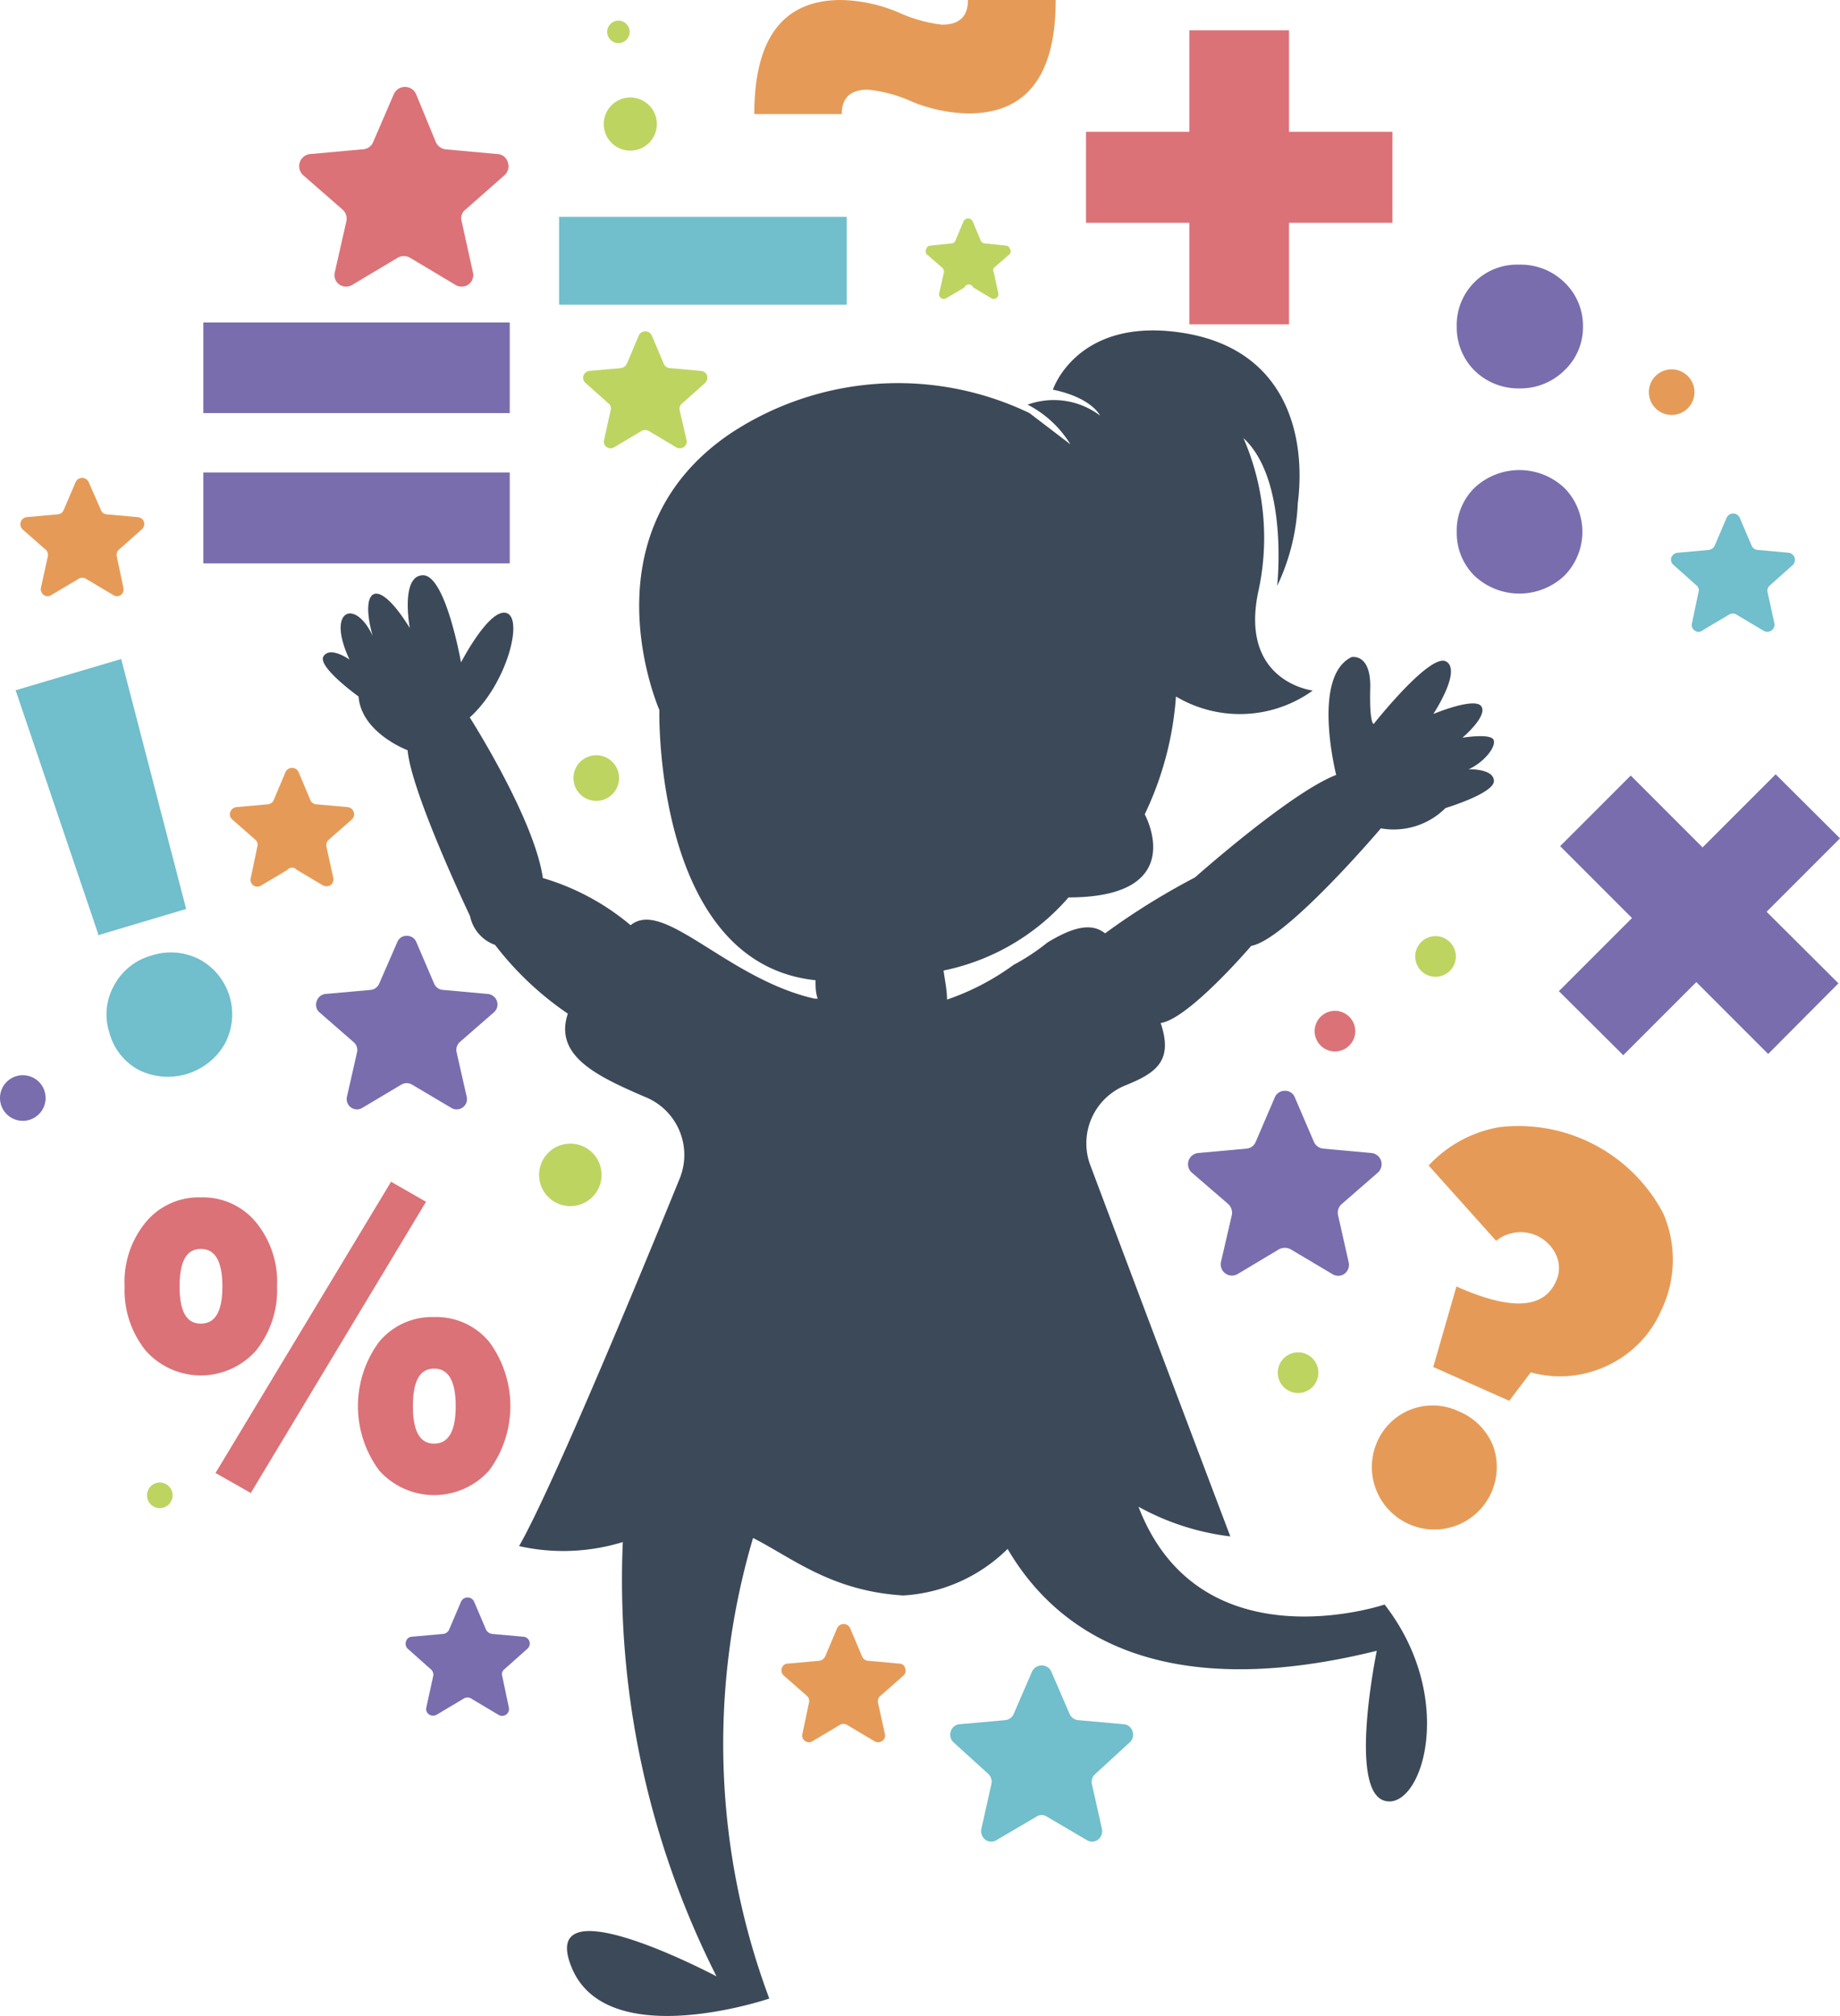 <svg id="Layer_1" data-name="Layer 1" xmlns="http://www.w3.org/2000/svg" viewBox="0 0 58.91 64.53"><defs><style>.cls-1{fill:#796dae;}.cls-1,.cls-2,.cls-4,.cls-5,.cls-6,.cls-8{fill-rule:evenodd;}.cls-2{fill:#db7277;}.cls-3,.cls-5{fill:#71becc;}.cls-4{fill:#e59b57;}.cls-6,.cls-7{fill:#bdd461;}.cls-8{fill:#3c4958;}</style></defs><title>19</title><path class="cls-1" d="M164.56,160.49h9.81v-2.91h-9.81v2.91Zm0-4.81h9.81v-2.9h-9.81Z" transform="translate(-158.05 -142.46)"/><polygon class="cls-2" points="38.08 10.38 41.27 10.38 41.27 7.13 44.58 7.13 44.58 4.22 41.27 4.22 41.27 0.97 38.08 0.97 38.08 4.22 34.77 4.22 34.77 7.13 38.08 7.13 38.08 10.38"/><rect class="cls-3" x="17.9" y="6.94" width="9.21" height="2.81"/><path class="cls-1" d="M204.69,159.47a1.93,1.93,0,0,0,.56,1.41,2.1,2.1,0,0,0,2.89,0,2,2,0,0,0,0-2.8,2.1,2.1,0,0,0-2.89,0,1.91,1.91,0,0,0-.56,1.41Zm0-6.56a1.94,1.94,0,0,0,.56,1.4,2,2,0,0,0,1.44.58,2,2,0,0,0,1.45-.58,1.89,1.89,0,0,0,.59-1.4,1.91,1.91,0,0,0-.59-1.41,2,2,0,0,0-1.45-.57,1.93,1.93,0,0,0-2,2Z" transform="translate(-158.05 -142.46)"/><path class="cls-4" d="M203.92,186.2l2.45,1.09.69-.91a3.52,3.52,0,0,0,2.48-.23,3.47,3.47,0,0,0,1.7-1.76,3.73,3.73,0,0,0,.06-3.1,5.24,5.24,0,0,0-5.23-2.76,4,4,0,0,0-2.28,1.23l2.16,2.41a1.25,1.25,0,0,1,1.91.43,1,1,0,0,1,0,.88q-.59,1.31-3.18.15l-.74,2.57Zm-1.79,2.43a2,2,0,1,0,3.73.12,2,2,0,0,0-1.1-1.12,1.94,1.94,0,0,0-2.63,1Z" transform="translate(-158.05 -142.46)"/><path class="cls-5" d="M161.19,172.39l2.82-.84-2.08-8-3.38,1,2.64,7.79Zm.36,3.11a1.91,1.91,0,0,0,.94,1.2,2.1,2.1,0,0,0,2.76-.84,2,2,0,0,0-.8-2.69,2,2,0,0,0-1.55-.13,1.94,1.94,0,0,0-1.22,1A1.88,1.88,0,0,0,161.55,175.5Z" transform="translate(-158.05 -142.46)"/><path class="cls-2" d="M164.48,180.78a2.2,2.2,0,0,0-1.76.79,3,3,0,0,0-.68,2.06,3.08,3.08,0,0,0,.68,2.06,2.36,2.36,0,0,0,3.52,0,3.08,3.08,0,0,0,.68-2.06,3,3,0,0,0-.68-2.06,2.2,2.2,0,0,0-1.76-.79Zm0,1.65q.69,0,.69,1.2c0,.8-.23,1.19-.69,1.19s-.68-.39-.68-1.19.22-1.2.68-1.2Zm7.47,2.18a2.2,2.2,0,0,0-1.76.79,3.46,3.46,0,0,0,0,4.12,2.36,2.36,0,0,0,3.52,0,3.46,3.46,0,0,0,0-4.12,2.2,2.2,0,0,0-1.76-.79Zm0,1.65q.69,0,.69,1.2t-.69,1.2c-.46,0-.68-.4-.68-1.2s.22-1.2.68-1.2Zm-7,3.34,5.62-9.32,1.12.64-5.61,9.32Z" transform="translate(-158.05 -142.46)"/><path class="cls-4" d="M185,146.11c0-.52.28-.78.83-.78a4.41,4.41,0,0,1,1.41.38,5,5,0,0,0,1.82.38q2.79,0,2.79-3.63h-2.81c0,.52-.27.79-.83.79a4.68,4.68,0,0,1-1.41-.4,5,5,0,0,0-1.82-.39q-2.78,0-2.78,3.65Z" transform="translate(-158.05 -142.46)"/><path class="cls-1" d="M199,182.44l-1.32.79a.36.36,0,0,1-.54-.38l.35-1.51a.38.38,0,0,0-.12-.35l-1.16-1a.36.36,0,0,1,.2-.63l1.54-.14a.35.35,0,0,0,.3-.21l.61-1.42a.34.34,0,0,1,.33-.22.33.33,0,0,1,.32.22l.61,1.42a.37.37,0,0,0,.3.21l1.54.14a.36.36,0,0,1,.2.63L201,181a.36.36,0,0,0-.11.35l.34,1.51a.36.36,0,0,1-.14.37.35.35,0,0,1-.39,0l-1.33-.79A.4.4,0,0,0,199,182.44Z" transform="translate(-158.05 -142.46)"/><path class="cls-5" d="M191.23,200.6l-1.26.74a.33.33,0,0,1-.37,0,.35.35,0,0,1-.13-.35l.32-1.43a.34.34,0,0,0-.1-.33l-1.1-1a.33.33,0,0,1-.1-.36.32.32,0,0,1,.29-.23l1.45-.13a.33.33,0,0,0,.28-.21l.58-1.34a.34.34,0,0,1,.31-.2.33.33,0,0,1,.31.2l.58,1.34a.33.33,0,0,0,.28.21l1.45.13a.32.32,0,0,1,.29.23.33.33,0,0,1-.1.36l-1.09,1a.33.33,0,0,0-.11.33l.32,1.43a.35.35,0,0,1-.13.35.33.33,0,0,1-.37,0l-1.26-.74A.3.3,0,0,0,191.23,200.6Z" transform="translate(-158.05 -142.46)"/><path class="cls-1" d="M170.9,177.17l-1.24.74a.33.33,0,0,1-.5-.36l.32-1.41a.33.33,0,0,0-.11-.33l-1.09-.95a.32.32,0,0,1-.09-.36.33.33,0,0,1,.28-.23l1.45-.13a.33.33,0,0,0,.27-.2l.58-1.33a.31.31,0,0,1,.3-.2.32.32,0,0,1,.31.2l.57,1.33a.33.33,0,0,0,.28.2l1.44.13a.34.34,0,0,1,.29.23.33.33,0,0,1-.1.36l-1.09.95a.34.34,0,0,0-.1.33l.32,1.41a.33.33,0,0,1-.5.36l-1.25-.74A.34.34,0,0,0,170.9,177.17Z" transform="translate(-158.05 -142.46)"/><path class="cls-1" d="M172.88,196.83l-.84.5a.23.23,0,0,1-.25,0,.21.21,0,0,1-.09-.23l.22-1a.22.22,0,0,0-.08-.22l-.73-.65a.22.22,0,0,1-.06-.24.2.2,0,0,1,.19-.15l1-.09a.23.23,0,0,0,.19-.14l.38-.89a.23.23,0,0,1,.42,0l.38.89a.25.25,0,0,0,.19.14l1,.09a.22.22,0,0,1,.2.15.22.22,0,0,1-.07.24l-.73.65a.2.2,0,0,0-.07.22l.21,1a.22.22,0,0,1-.33.24l-.84-.5A.24.24,0,0,0,172.88,196.83Z" transform="translate(-158.05 -142.46)"/><path class="cls-4" d="M184.91,197.68l-.84.5a.21.21,0,0,1-.24,0,.21.21,0,0,1-.09-.23l.21-1a.21.21,0,0,0-.07-.22l-.73-.64a.22.22,0,0,1-.07-.24.2.2,0,0,1,.2-.15l1-.09a.25.25,0,0,0,.19-.14l.38-.9a.23.23,0,0,1,.42,0l.38.9a.23.23,0,0,0,.19.14l1,.09a.19.19,0,0,1,.19.15.22.22,0,0,1-.06.24l-.73.64a.22.22,0,0,0-.08.22l.22,1a.21.21,0,0,1-.09.23.23.23,0,0,1-.25,0l-.84-.5A.24.24,0,0,0,184.91,197.68Z" transform="translate(-158.05 -142.46)"/><path class="cls-2" d="M170.78,150.71l-1.44.86a.38.38,0,0,1-.42,0,.37.37,0,0,1-.15-.4l.37-1.63a.39.39,0,0,0-.12-.37l-1.26-1.1a.39.39,0,0,1,.22-.68l1.66-.15A.38.38,0,0,0,170,147l.66-1.53a.39.39,0,0,1,.71,0L172,147a.4.4,0,0,0,.32.24l1.66.15a.36.36,0,0,1,.33.27.38.38,0,0,1-.11.41l-1.25,1.1a.35.35,0,0,0-.12.37l.36,1.63a.37.37,0,0,1-.15.4.38.38,0,0,1-.42,0l-1.44-.86A.39.39,0,0,0,170.78,150.71Z" transform="translate(-158.05 -142.46)"/><path class="cls-4" d="M160.54,161l-.84.5a.21.21,0,0,1-.25,0,.23.23,0,0,1-.09-.23l.22-1a.22.22,0,0,0-.07-.22l-.74-.65a.23.23,0,0,1,.13-.39l1-.09a.22.22,0,0,0,.19-.14l.38-.89a.23.23,0,0,1,.42,0l.39.89a.22.22,0,0,0,.18.14l1,.09a.23.23,0,0,1,.2.15.22.22,0,0,1-.07.24l-.73.65a.22.22,0,0,0-.07.22l.21,1a.22.22,0,0,1-.08.23.21.21,0,0,1-.25,0l-.84-.5A.24.24,0,0,0,160.54,161Z" transform="translate(-158.05 -142.46)"/><path class="cls-6" d="M188.93,151.66l-.58.34a.15.15,0,0,1-.17,0,.15.15,0,0,1-.06-.16l.15-.66a.17.17,0,0,0-.05-.15l-.51-.44a.17.17,0,0,1,0-.17.14.14,0,0,1,.13-.1l.67-.07a.15.15,0,0,0,.13-.09l.26-.62a.17.17,0,0,1,.15-.09.17.17,0,0,1,.14.09l.26.62a.15.15,0,0,0,.13.09l.67.07a.13.13,0,0,1,.13.1.15.15,0,0,1,0,.17l-.51.44a.14.14,0,0,0,0,.15l.14.66a.15.15,0,0,1-.06.16.15.15,0,0,1-.17,0l-.57-.34A.15.15,0,0,0,188.93,151.66Z" transform="translate(-158.05 -142.46)"/><path class="cls-6" d="M178.56,156.27l-.84.5a.21.21,0,0,1-.24,0,.21.21,0,0,1-.09-.23l.21-.95a.2.2,0,0,0-.07-.22l-.73-.65a.22.22,0,0,1-.07-.24.23.23,0,0,1,.2-.15l1-.09a.25.25,0,0,0,.19-.14l.38-.9a.23.23,0,0,1,.42,0l.38.9a.23.23,0,0,0,.19.14l1,.09a.23.23,0,0,1,.2.15.24.24,0,0,1-.07.24l-.73.65a.22.22,0,0,0-.08.22l.22.95a.21.21,0,0,1-.09.23.23.23,0,0,1-.25,0l-.84-.5A.24.24,0,0,0,178.56,156.27Z" transform="translate(-158.05 -142.46)"/><path class="cls-5" d="M213.39,162.14l-.84.5a.19.19,0,0,1-.24,0,.21.21,0,0,1-.09-.23l.21-1a.2.2,0,0,0-.07-.22l-.73-.65a.22.22,0,0,1-.07-.24.24.24,0,0,1,.2-.15l1-.09a.25.25,0,0,0,.19-.14l.38-.89a.23.23,0,0,1,.42,0l.38.89a.23.23,0,0,0,.19.14l1,.09a.23.23,0,0,1,.13.39l-.73.65a.22.22,0,0,0-.08.22l.22,1a.23.23,0,0,1-.34.24l-.84-.5A.24.24,0,0,0,213.39,162.14Z" transform="translate(-158.05 -142.46)"/><path class="cls-1" d="M158.78,176.87a.73.73,0,1,1-.73.73A.73.73,0,0,1,158.78,176.87Z" transform="translate(-158.05 -142.46)"/><path class="cls-6" d="M176.31,179.06a1,1,0,1,1-1,1A1,1,0,0,1,176.31,179.06Z" transform="translate(-158.05 -142.46)"/><path class="cls-6" d="M163.23,189.91a.41.41,0,0,1,0,.81.41.41,0,1,1,0-.81Z" transform="translate(-158.05 -142.46)"/><path class="cls-6" d="M204,172.42a.65.65,0,1,1-.64.65A.65.65,0,0,1,204,172.42Z" transform="translate(-158.05 -142.46)"/><path class="cls-4" d="M211.57,154.28a.73.73,0,1,1-.73.73A.73.73,0,0,1,211.57,154.28Z" transform="translate(-158.05 -142.46)"/><circle class="cls-7" cx="19.8" cy="1.02" r="0.36"/><polygon class="cls-1" points="56.61 33.73 58.86 31.47 56.56 29.18 58.91 26.83 56.85 24.78 54.51 27.12 52.21 24.82 49.95 27.08 52.25 29.38 49.91 31.72 51.97 33.77 54.31 31.43 56.61 33.73"/><path class="cls-8" d="M179.81,180.18c-1.32,3.24-4.08,9.9-5.14,11.76a6.46,6.46,0,0,0,3.32-.13,28.1,28.1,0,0,0,3,13.9s-5.77-3.06-4.64-.29,6.33,1,6.33,1a23.23,23.23,0,0,1-.52-14.74c1.26.64,2.51,1.7,4.81,1.84a5.18,5.18,0,0,0,3.34-1.49c1.52,2.6,4.79,5,11.82,3.26,0,0-.93,4.47.25,4.8s2.35-3.25,0-6.28c0,0-5.91,2-7.88-3.13a8.06,8.06,0,0,0,2.94.95q-2.25-5.94-4.49-11.9a2,2,0,0,1,1.12-2.53c1-.4,1.55-.79,1.14-2,.9-.13,2.9-2.47,2.9-2.47,1.12-.19,4.15-3.76,4.15-3.76a2.35,2.35,0,0,0,2.07-.65s1.56-.47,1.55-.87-.81-.37-.81-.37c.49-.22.89-.72.8-.94s-1-.07-1-.07.81-.68.61-1-1.54.24-1.54.24.92-1.39.41-1.68-2.32,2-2.32,2-.14,0-.11-1.14-.6-1-.6-1c-1.29.63-.49,3.77-.49,3.77-1.46.56-4.52,3.28-4.52,3.28a22.71,22.71,0,0,0-2.88,1.79c-.47-.38-1.11-.15-1.84.29a7,7,0,0,1-1.09.72,8,8,0,0,1-2.13,1.11c0-.31-.07-.62-.11-.93a7.2,7.2,0,0,0,4-2.34c3.91,0,2.44-2.66,2.44-2.66a10.4,10.4,0,0,0,1-3.77,4,4,0,0,0,4.38-.19s-2.34-.27-1.75-3.14a8,8,0,0,0-.47-4.94c1.46,1.34,1.08,4.73,1.08,4.73a6.78,6.78,0,0,0,.66-2.64c.27-2.12-.33-4.94-3.7-5.46s-4.14,1.82-4.14,1.82c1.25.26,1.51.83,1.51.83a2.46,2.46,0,0,0-2.32-.35,3.45,3.45,0,0,1,1.37,1.27l-1.31-1a9.73,9.73,0,0,0-9.57.65c-4.76,3.22-2.28,8.85-2.28,8.85s-.19,8.11,5,8.65c0,.2,0,.39.07.59h-.1c-2.79-.63-4.83-3.22-5.89-2.35a7.76,7.76,0,0,0-2.81-1.51c-.27-1.9-2.34-5.14-2.34-5.14,1.18-1.06,1.73-3.16,1.18-3.34s-1.46,1.58-1.46,1.58-.49-2.8-1.22-2.79-.42,1.69-.42,1.69c-1.06-1.72-1.61-1.26-1.19.25-.55-1.2-1.5-.86-.74.76,0,0-.61-.44-.83-.11s1.12,1.29,1.12,1.29c.09,1.17,1.57,1.72,1.57,1.72.12,1.37,2,5.31,2,5.31a1.24,1.24,0,0,0,.8.92,10.06,10.06,0,0,0,2.33,2.2c-.45,1.35.93,2,2.46,2.66A2,2,0,0,1,179.81,180.18Z" transform="translate(-158.05 -142.46)"/><path class="cls-6" d="M178.23,145.58a.85.85,0,1,1-.85.85A.85.85,0,0,1,178.23,145.58Z" transform="translate(-158.05 -142.46)"/><path class="cls-4" d="M167.25,170.3l-.84.5a.22.22,0,0,1-.33-.25l.21-1a.21.21,0,0,0-.07-.22l-.73-.64a.22.22,0,0,1-.07-.24.24.24,0,0,1,.2-.16l1-.09a.22.22,0,0,0,.19-.13l.38-.9a.23.23,0,0,1,.42,0l.38.9a.21.21,0,0,0,.19.13l1,.09a.23.23,0,0,1,.13.4l-.73.64a.24.24,0,0,0-.08.22l.22,1a.23.23,0,0,1-.09.24.25.25,0,0,1-.25,0l-.84-.5A.19.19,0,0,0,167.25,170.3Z" transform="translate(-158.05 -142.46)"/><path class="cls-6" d="M177.14,166.63a.73.73,0,1,1-.73.73A.73.73,0,0,1,177.14,166.63Z" transform="translate(-158.05 -142.46)"/><path class="cls-6" d="M199.61,185.74a.65.65,0,1,1-.65.65A.65.65,0,0,1,199.61,185.74Z" transform="translate(-158.05 -142.46)"/><path class="cls-2" d="M200.78,174.81a.65.65,0,1,1-.64.65A.65.65,0,0,1,200.78,174.81Z" transform="translate(-158.05 -142.46)"/></svg>
